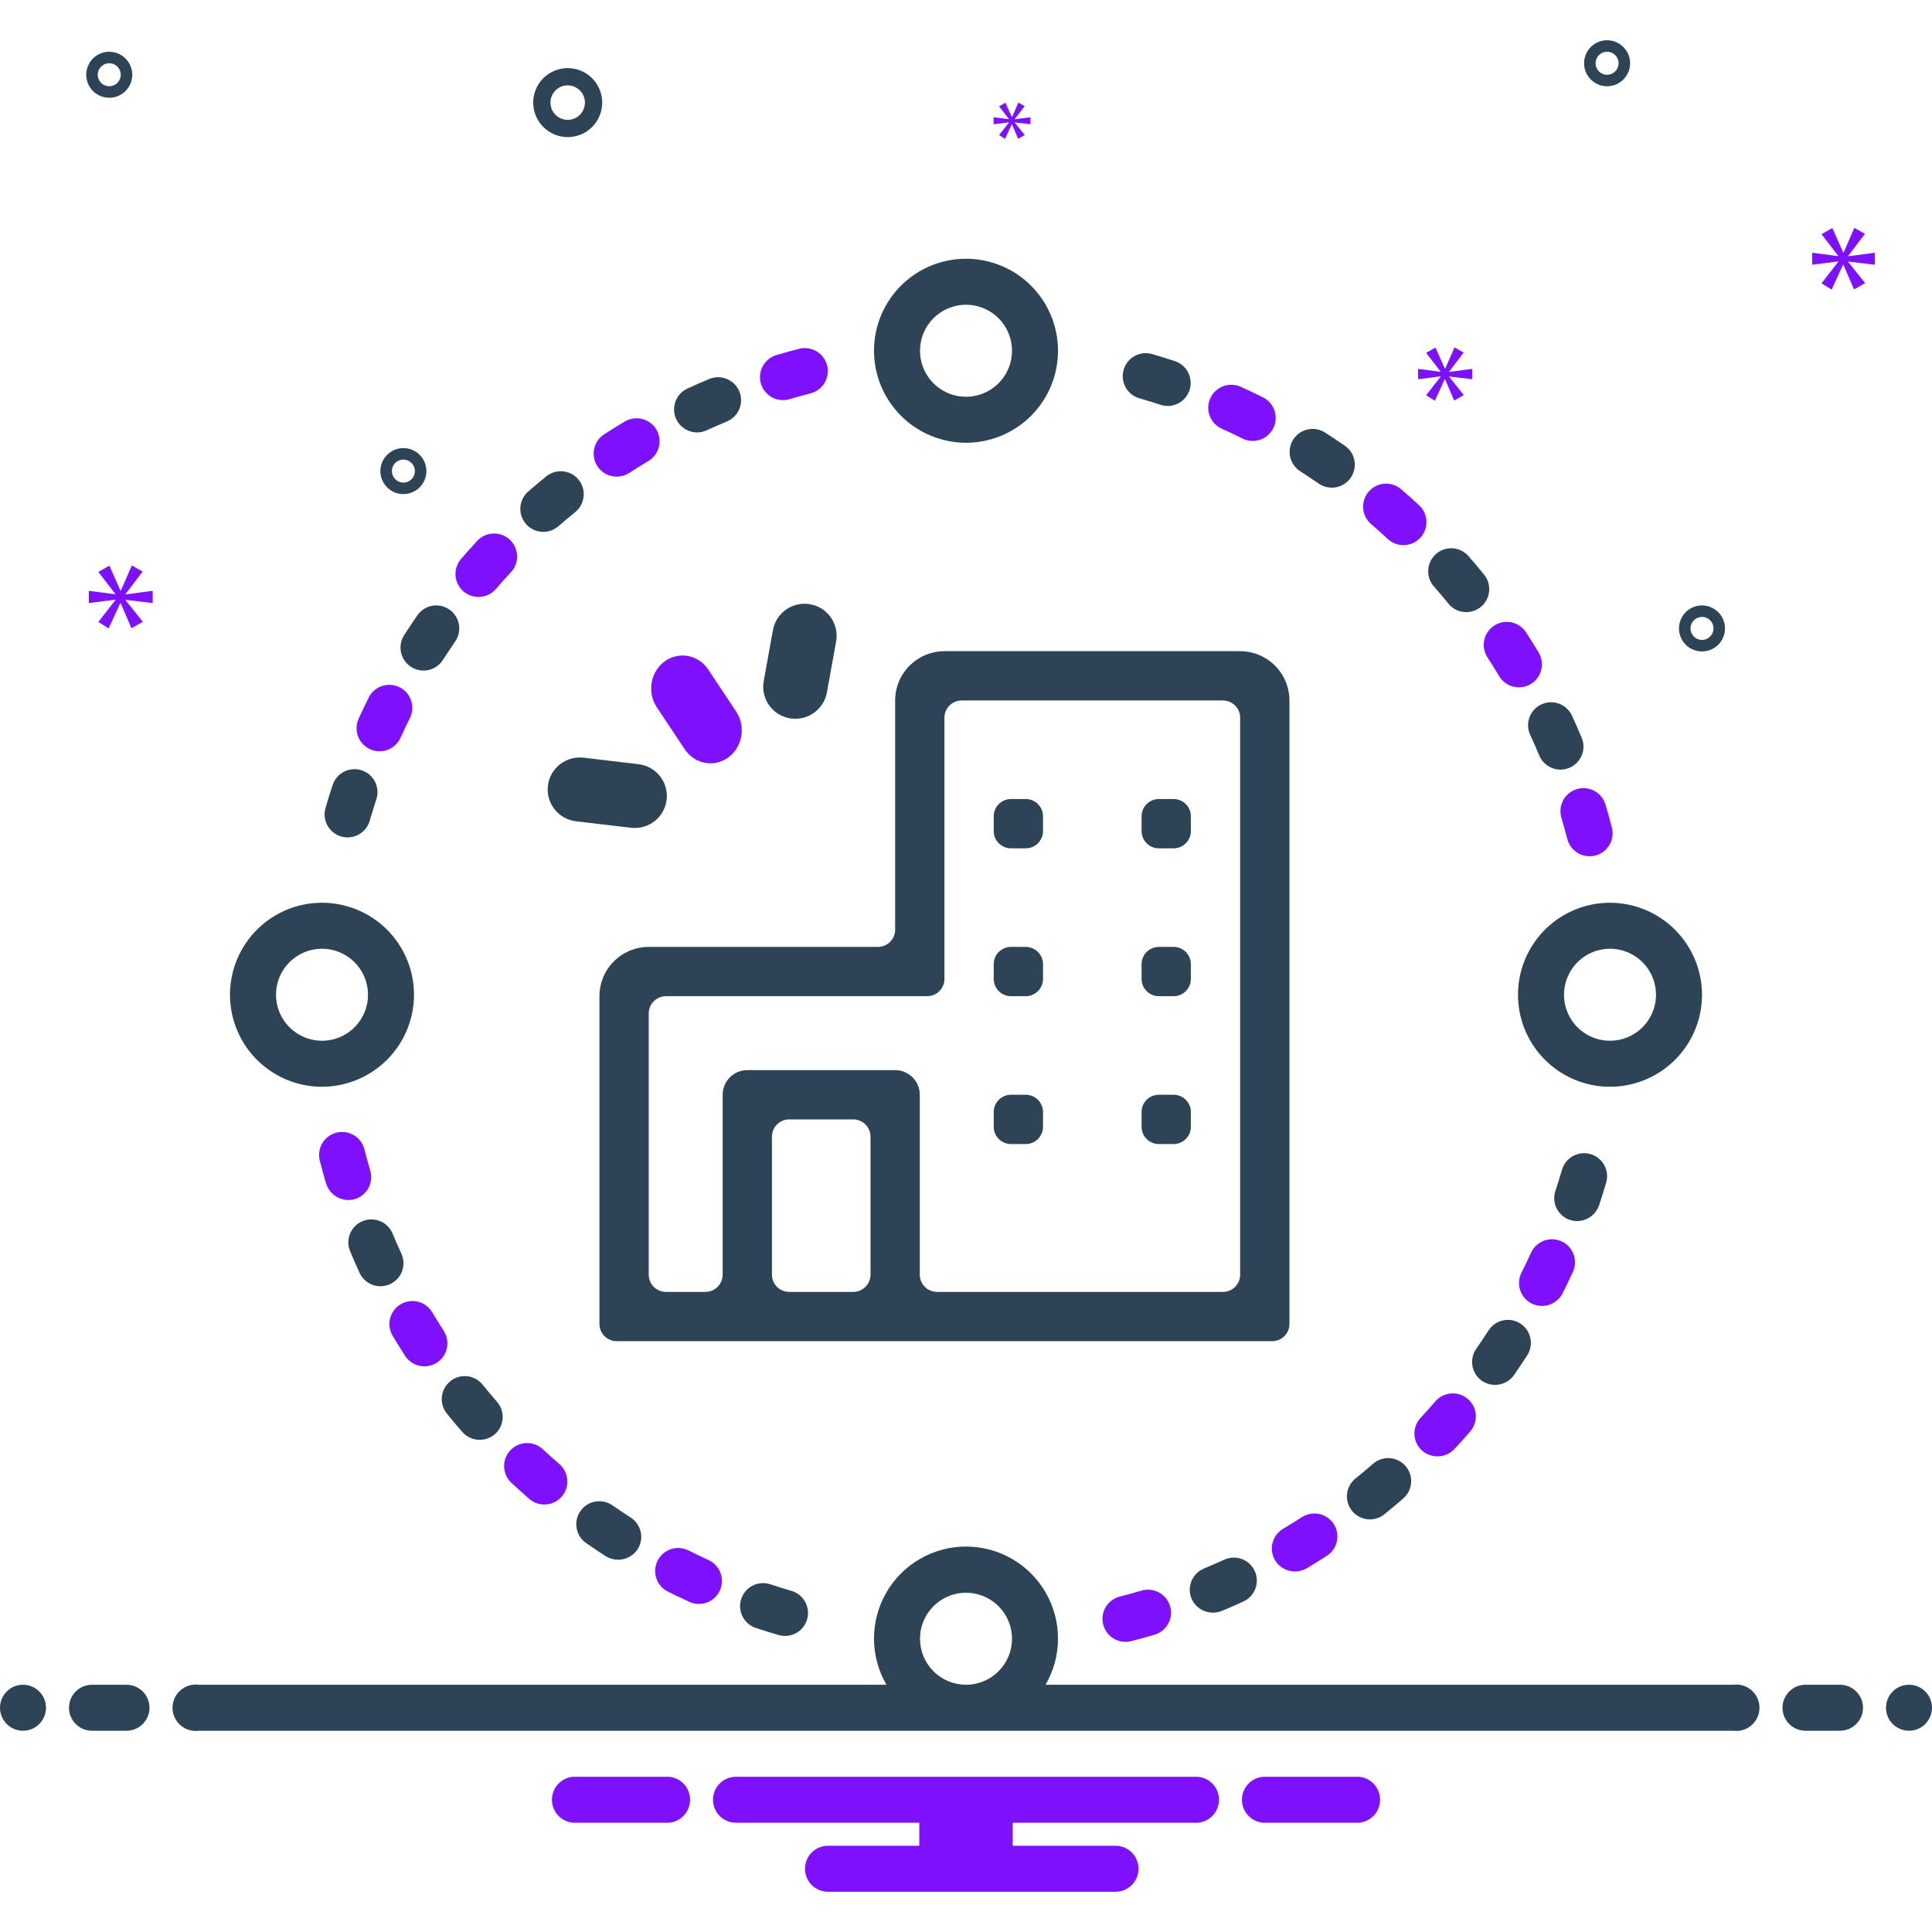 <svg width="448" height="448" viewBox="0 0 448 448" fill="none" xmlns="http://www.w3.org/2000/svg">
<path d="M85.853 271.445C85.372 269.806 84.918 268.157 84.493 266.496C84.143 265.125 83.263 263.95 82.046 263.228C80.829 262.507 79.376 262.298 78.005 262.648C76.635 262.998 75.459 263.878 74.738 265.095C74.016 266.312 73.807 267.765 74.157 269.136C74.614 270.925 75.103 272.7 75.624 274.461C76.048 275.802 76.974 276.926 78.208 277.599C79.442 278.271 80.889 278.44 82.245 278.069C82.917 277.871 83.543 277.543 84.088 277.103C84.633 276.663 85.086 276.12 85.421 275.505C85.756 274.89 85.967 274.215 86.041 273.518C86.115 272.822 86.051 272.117 85.853 271.445Z" fill="#7E10FD"/>
<path d="M79.112 193.965C79.784 194.162 80.489 194.223 81.186 194.147C81.882 194.071 82.557 193.858 83.171 193.52C83.785 193.183 84.326 192.728 84.764 192.181C85.202 191.634 85.528 191.006 85.723 190.333C86.203 188.685 86.71 187.05 87.245 185.427C87.475 184.759 87.571 184.052 87.525 183.347C87.48 182.643 87.295 181.954 86.982 181.321C86.668 180.688 86.232 180.124 85.699 179.661C85.166 179.198 84.546 178.846 83.875 178.625C83.204 178.403 82.497 178.317 81.793 178.372C81.088 178.426 80.402 178.62 79.773 178.941C79.145 179.263 78.586 179.706 78.13 180.245C77.674 180.785 77.33 181.409 77.117 182.083C76.541 183.827 75.996 185.584 75.48 187.355C75.284 188.027 75.222 188.732 75.299 189.429C75.375 190.125 75.588 190.8 75.926 191.414C76.263 192.028 76.718 192.57 77.265 193.008C77.811 193.446 78.439 193.772 79.112 193.968V193.965ZM93.051 290.659C92.34 289.108 91.655 287.544 90.997 285.965C90.439 284.681 89.398 283.667 88.099 283.144C86.8 282.62 85.348 282.629 84.055 283.167C82.762 283.706 81.733 284.731 81.19 286.022C80.647 287.313 80.633 288.766 81.152 290.067C81.858 291.763 82.593 293.443 83.357 295.109C83.646 295.752 84.058 296.331 84.572 296.813C85.085 297.295 85.689 297.671 86.348 297.919C87.007 298.167 87.709 298.281 88.413 298.256C89.117 298.231 89.809 298.067 90.449 297.773C91.089 297.479 91.664 297.061 92.142 296.544C92.62 296.026 92.99 295.419 93.232 294.758C93.474 294.097 93.583 293.394 93.552 292.69C93.52 291.987 93.35 291.296 93.051 290.659V290.659Z" fill="#2D4356"/>
<path d="M85.803 173.728C86.44 174.019 87.129 174.181 87.829 174.205C88.529 174.229 89.227 174.115 89.883 173.87C90.539 173.624 91.14 173.251 91.652 172.773C92.164 172.295 92.577 171.72 92.867 171.083C93.578 169.518 94.316 167.971 95.08 166.44C95.684 165.178 95.769 163.73 95.316 162.407C94.862 161.083 93.907 159.991 92.656 159.365C91.405 158.739 89.958 158.63 88.627 159.061C87.296 159.492 86.188 160.429 85.541 161.669C84.718 163.319 83.924 164.984 83.157 166.664C82.867 167.302 82.705 167.99 82.681 168.69C82.657 169.39 82.771 170.088 83.017 170.744C83.263 171.4 83.635 172.001 84.113 172.513C84.591 173.025 85.165 173.438 85.803 173.728V173.728ZM125.968 336.149C125.46 335.65 124.856 335.257 124.194 334.995C123.531 334.732 122.822 334.605 122.11 334.622C121.397 334.638 120.695 334.796 120.045 335.088C119.395 335.38 118.81 335.8 118.324 336.321C117.839 336.843 117.463 337.457 117.219 338.127C116.975 338.797 116.868 339.508 116.903 340.22C116.939 340.932 117.117 341.629 117.427 342.271C117.736 342.913 118.172 343.486 118.707 343.957C120.054 345.212 121.424 346.442 122.816 347.645C123.89 348.537 125.27 348.972 126.661 348.857C128.052 348.742 129.342 348.087 130.255 347.032C131.169 345.977 131.632 344.605 131.546 343.213C131.46 341.82 130.831 340.516 129.795 339.581C128.5 338.461 127.225 337.317 125.968 336.149V336.149Z" fill="#7E10FD"/>
<path d="M111.957 321.131C111.52 320.576 110.978 320.113 110.361 319.77C109.743 319.427 109.064 319.209 108.363 319.13C107.661 319.052 106.95 319.113 106.272 319.311C105.595 319.509 104.963 319.839 104.414 320.283C103.865 320.727 103.409 321.276 103.074 321.898C102.738 322.519 102.53 323.201 102.46 323.904C102.39 324.606 102.461 325.316 102.667 325.991C102.874 326.666 103.213 327.294 103.664 327.837C104.82 329.268 106 330.677 107.205 332.064C108.143 333.116 109.454 333.76 110.859 333.859C112.265 333.957 113.653 333.503 114.728 332.592C115.796 331.665 116.451 330.351 116.551 328.941C116.651 327.53 116.186 326.137 115.259 325.069C114.135 323.777 113.035 322.464 111.957 321.131V321.131ZM125.987 123.333C127.274 123.335 128.518 122.869 129.488 122.021C130.777 120.898 132.088 119.796 133.421 118.717C134.506 117.822 135.194 116.535 135.334 115.135C135.474 113.736 135.056 112.337 134.17 111.245C133.284 110.152 132.002 109.454 130.604 109.302C129.206 109.149 127.804 109.556 126.704 110.432C125.276 111.588 123.869 112.77 122.483 113.979C121.664 114.692 121.082 115.639 120.816 116.692C120.549 117.744 120.611 118.854 120.992 119.871C121.373 120.888 122.055 121.764 122.948 122.383C123.84 123.002 124.901 123.333 125.987 123.333V123.333Z" fill="#2D4356"/>
<path d="M102.923 308.651C101.995 307.216 101.092 305.763 100.216 304.291C99.857 303.689 99.383 303.164 98.821 302.745C98.26 302.327 97.621 302.023 96.941 301.852C96.262 301.68 95.556 301.644 94.863 301.745C94.169 301.847 93.503 302.084 92.901 302.443C92.3 302.802 91.775 303.276 91.356 303.837C90.938 304.399 90.634 305.038 90.463 305.717C90.291 306.396 90.255 307.103 90.356 307.796C90.457 308.489 90.694 309.156 91.053 309.757C91.996 311.336 92.965 312.896 93.96 314.437C94.734 315.611 95.94 316.431 97.315 316.72C98.691 317.009 100.125 316.743 101.306 315.981C102.486 315.218 103.318 314.02 103.621 312.648C103.923 311.275 103.671 309.839 102.92 308.651H102.923Z" fill="#7E10FD"/>
<path d="M354.827 170.405C355.54 171.956 356.228 173.52 356.891 175.099C357.153 175.757 357.543 176.357 358.04 176.862C358.536 177.368 359.128 177.77 359.782 178.044C360.435 178.319 361.137 178.46 361.845 178.46C362.554 178.46 363.256 178.319 363.909 178.045C364.563 177.771 365.155 177.369 365.651 176.864C366.148 176.358 366.539 175.758 366.801 175.1C367.063 174.442 367.192 173.738 367.179 173.029C367.166 172.32 367.012 171.622 366.725 170.973C366.016 169.279 365.278 167.601 364.512 165.939C363.92 164.654 362.841 163.657 361.514 163.168C360.187 162.678 358.719 162.736 357.435 163.328C356.15 163.92 355.153 164.999 354.664 166.326C354.174 167.653 354.232 169.121 354.824 170.405H354.827ZM95.325 154.648C96.516 155.412 97.961 155.671 99.342 155.37C100.724 155.068 101.929 154.23 102.693 153.04C103.621 151.595 104.574 150.167 105.552 148.757C105.951 148.181 106.232 147.532 106.38 146.847C106.528 146.163 106.539 145.455 106.414 144.766C106.289 144.077 106.029 143.419 105.649 142.83C105.269 142.242 104.777 141.733 104.201 141.335C103.625 140.936 102.976 140.655 102.292 140.507C101.607 140.359 100.9 140.347 100.21 140.473C99.521 140.598 98.863 140.858 98.274 141.238C97.686 141.617 97.177 142.109 96.779 142.685C95.733 144.198 94.713 145.73 93.717 147.28C92.954 148.47 92.694 149.915 92.996 151.297C93.297 152.679 94.135 153.884 95.325 154.648V154.648Z" fill="#2D4356"/>
<path d="M344.915 152.432C345.843 153.867 346.748 155.319 347.629 156.789C348.356 158.003 349.536 158.878 350.908 159.222C352.28 159.566 353.733 159.351 354.947 158.624C356.16 157.897 357.035 156.718 357.38 155.345C357.724 153.973 357.508 152.52 356.781 151.307C355.836 149.73 354.864 148.172 353.867 146.632C353.486 146.044 352.993 145.537 352.416 145.14C351.839 144.743 351.19 144.463 350.505 144.316C349.82 144.17 349.113 144.16 348.424 144.287C347.736 144.414 347.079 144.675 346.491 145.056C345.903 145.437 345.396 145.93 344.999 146.506C344.601 147.083 344.321 147.733 344.175 148.418C344.029 149.102 344.019 149.81 344.146 150.498C344.273 151.187 344.534 151.844 344.915 152.432V152.432ZM365.661 182.973C364.99 183.172 364.364 183.501 363.819 183.942C363.275 184.383 362.822 184.927 362.488 185.542C362.154 186.158 361.944 186.833 361.871 187.53C361.798 188.227 361.862 188.931 362.061 189.603C362.548 191.24 363.007 192.891 363.437 194.555C363.733 195.699 364.4 196.712 365.334 197.436C366.268 198.16 367.416 198.553 368.597 198.555C369.049 198.554 369.499 198.497 369.936 198.384C370.614 198.209 371.251 197.902 371.811 197.48C372.37 197.059 372.841 196.531 373.197 195.928C373.552 195.324 373.786 194.657 373.883 193.963C373.981 193.269 373.941 192.563 373.765 191.885C373.303 190.102 372.811 188.33 372.288 186.568C371.885 185.213 370.96 184.073 369.717 183.399C368.474 182.725 367.014 182.572 365.659 182.973H365.661ZM110.947 138.421C111.713 138.422 112.471 138.258 113.169 137.939C113.866 137.62 114.486 137.154 114.987 136.573C116.107 135.279 117.249 134.004 118.413 132.747C118.906 132.237 119.291 131.633 119.548 130.972C119.804 130.312 119.927 129.606 119.907 128.897C119.888 128.189 119.728 127.491 119.435 126.845C119.143 126.199 118.725 125.618 118.206 125.135C117.686 124.653 117.076 124.279 116.41 124.035C115.745 123.791 115.037 123.682 114.329 123.715C113.621 123.748 112.926 123.922 112.286 124.226C111.646 124.53 111.073 124.959 110.6 125.488C109.345 126.839 108.116 128.211 106.915 129.603C106.247 130.376 105.816 131.324 105.672 132.335C105.528 133.346 105.677 134.377 106.101 135.306C106.526 136.234 107.208 137.022 108.067 137.574C108.926 138.126 109.925 138.42 110.947 138.421ZM321.808 124.984C322.322 125.46 322.924 125.831 323.581 126.074C324.237 126.318 324.936 126.429 325.636 126.403C326.335 126.377 327.023 126.213 327.66 125.92C328.296 125.628 328.869 125.214 329.345 124.7C329.822 124.186 330.192 123.584 330.436 122.927C330.679 122.271 330.791 121.572 330.764 120.872C330.738 120.173 330.574 119.485 330.282 118.848C329.99 118.212 329.575 117.639 329.061 117.163C327.71 115.911 326.337 114.684 324.941 113.483C324.412 113.017 323.796 112.66 323.128 112.434C322.46 112.208 321.754 112.117 321.05 112.165C320.347 112.214 319.66 112.401 319.03 112.717C318.399 113.033 317.837 113.47 317.377 114.004C316.917 114.539 316.567 115.159 316.348 115.829C316.129 116.499 316.045 117.206 316.101 117.909C316.157 118.612 316.352 119.297 316.674 119.924C316.996 120.551 317.44 121.108 317.979 121.563C319.276 122.681 320.553 123.821 321.808 124.984Z" fill="#7E10FD"/>
<path d="M335.856 139.973C336.748 141.071 338.039 141.77 339.446 141.916C340.853 142.062 342.261 141.643 343.359 140.751C344.457 139.859 345.155 138.567 345.301 137.16C345.447 135.753 345.028 134.346 344.136 133.248C342.977 131.819 341.793 130.413 340.584 129.029C340.128 128.488 339.568 128.042 338.938 127.719C338.307 127.396 337.619 127.202 336.913 127.148C336.207 127.094 335.497 127.181 334.825 127.404C334.152 127.627 333.531 127.982 332.998 128.448C332.464 128.913 332.029 129.481 331.717 130.117C331.405 130.752 331.223 131.444 331.181 132.151C331.139 132.858 331.239 133.566 331.474 134.235C331.709 134.903 332.074 135.517 332.549 136.043C333.673 137.332 334.775 138.641 335.856 139.971V139.973ZM146.245 351.893C144.802 350.965 143.376 350.013 141.968 349.035C140.806 348.243 139.378 347.942 137.995 348.197C136.612 348.453 135.386 349.244 134.584 350.399C133.782 351.554 133.468 352.979 133.711 354.364C133.954 355.749 134.735 356.982 135.883 357.795C137.394 358.844 138.926 359.868 140.48 360.867C141.678 361.603 143.114 361.847 144.487 361.548C145.861 361.249 147.065 360.429 147.848 359.261C148.227 358.672 148.486 358.014 148.61 357.325C148.735 356.636 148.722 355.929 148.573 355.244C148.424 354.56 148.142 353.911 147.743 353.336C147.343 352.761 146.835 352.27 146.245 351.891V351.893ZM301.501 109.28C302.948 110.206 304.377 111.157 305.787 112.133C306.95 112.938 308.386 113.247 309.778 112.993C311.17 112.739 312.403 111.943 313.208 110.779C314.012 109.615 314.322 108.179 314.068 106.788C313.814 105.396 313.017 104.162 311.853 103.357C310.339 102.312 308.806 101.293 307.256 100.299C306.666 99.921 306.008 99.663 305.318 99.54C304.629 99.416 303.922 99.43 303.238 99.579C301.856 99.882 300.651 100.721 299.888 101.912C299.125 103.103 298.866 104.548 299.169 105.93C299.471 107.312 300.31 108.517 301.501 109.28V109.28Z" fill="#2D4356"/>
<path d="M143 110.525C144.026 110.526 145.03 110.23 145.891 109.672C147.327 108.742 148.78 107.837 150.251 106.957C150.867 106.606 151.407 106.134 151.838 105.571C152.27 105.008 152.585 104.365 152.765 103.679C152.945 102.992 152.986 102.277 152.886 101.575C152.786 100.872 152.547 100.197 152.183 99.588C151.819 98.979 151.337 98.449 150.765 98.029C150.194 97.609 149.544 97.307 148.854 97.141C148.164 96.975 147.448 96.948 146.748 97.062C146.048 97.176 145.377 97.429 144.776 97.805C143.199 98.748 141.64 99.716 140.099 100.712C139.131 101.337 138.392 102.259 137.992 103.339C137.591 104.419 137.551 105.599 137.878 106.704C138.205 107.809 138.88 108.778 139.803 109.467C140.727 110.156 141.848 110.527 143 110.525V110.525ZM301.896 351.8C300.456 352.726 298.999 353.628 297.525 354.507C296.923 354.865 296.398 355.338 295.979 355.899C295.559 356.461 295.255 357.099 295.083 357.778C294.91 358.457 294.873 359.164 294.974 359.857C295.075 360.55 295.311 361.217 295.669 361.819C296.404 363.022 297.581 363.89 298.947 364.237C300.314 364.583 301.762 364.38 302.981 363.672C304.564 362.73 306.127 361.762 307.672 360.768C308.861 360.002 309.698 358.795 309.997 357.413C310.296 356.03 310.034 354.585 309.268 353.396C308.502 352.207 307.295 351.371 305.913 351.071C304.53 350.772 303.085 351.034 301.896 351.8V351.8ZM332.851 324.944C331.729 326.24 330.583 327.516 329.413 328.773C328.451 329.809 327.939 331.185 327.99 332.598C328.042 334.011 328.653 335.346 329.688 336.309C330.731 337.258 332.103 337.76 333.512 337.709C334.921 337.657 336.253 337.056 337.224 336.035C338.477 334.689 339.707 333.321 340.912 331.931C341.371 331.401 341.721 330.787 341.942 330.122C342.163 329.458 342.252 328.756 342.202 328.057C342.152 327.359 341.965 326.677 341.651 326.05C341.338 325.424 340.904 324.865 340.375 324.407C339.845 323.948 339.231 323.598 338.566 323.377C337.902 323.155 337.2 323.067 336.501 323.117C335.803 323.167 335.121 323.354 334.494 323.667C333.868 323.981 333.309 324.415 332.851 324.944V324.944Z" fill="#7E10FD"/>
<path d="M352.544 306.907C351.955 306.527 351.297 306.267 350.608 306.142C349.918 306.016 349.211 306.028 348.526 306.177C347.841 306.325 347.193 306.607 346.617 307.006C346.041 307.405 345.55 307.914 345.171 308.504C344.243 309.944 343.29 311.368 342.312 312.776C341.912 313.351 341.629 313.999 341.48 314.683C341.33 315.368 341.317 316.075 341.441 316.764C341.565 317.453 341.823 318.112 342.202 318.701C342.58 319.291 343.07 319.8 343.645 320.2C344.812 320.991 346.241 321.294 347.628 321.045C349.015 320.796 350.249 320.014 351.067 318.867C352.119 317.355 353.144 315.826 354.141 314.277C354.907 313.088 355.168 311.643 354.868 310.261C354.568 308.878 353.731 307.672 352.541 306.907H352.544Z" fill="#2D4356"/>
<path d="M283.448 99.472C285.012 100.183 286.563 100.921 288.099 101.685C288.726 101.998 289.408 102.183 290.107 102.232C290.806 102.28 291.507 102.191 292.171 101.968C292.835 101.745 293.449 101.394 293.977 100.934C294.506 100.474 294.938 99.915 295.251 99.288C295.563 98.661 295.748 97.979 295.797 97.28C295.845 96.581 295.756 95.88 295.533 95.216C295.311 94.551 294.959 93.938 294.5 93.409C294.04 92.881 293.48 92.448 292.853 92.136C291.204 91.315 289.539 90.523 287.859 89.763C287.218 89.448 286.52 89.265 285.808 89.224C285.095 89.184 284.381 89.287 283.709 89.528C283.037 89.769 282.42 90.142 281.894 90.625C281.369 91.109 280.946 91.693 280.651 92.343C280.355 92.993 280.193 93.695 280.175 94.409C280.156 95.123 280.281 95.833 280.542 96.498C280.803 97.162 281.194 97.768 281.693 98.278C282.193 98.789 282.789 99.194 283.448 99.469V99.472Z" fill="#7E10FD"/>
<path d="M368.827 267.621C367.469 267.223 366.01 267.381 364.769 268.059C363.527 268.737 362.606 269.88 362.208 271.237C361.724 272.884 361.212 274.519 360.672 276.144C360.226 277.486 360.33 278.95 360.963 280.215C361.597 281.48 362.706 282.441 364.048 282.888C365.39 283.317 366.847 283.204 368.107 282.574C369.368 281.943 370.332 280.846 370.795 279.515C371.374 277.769 371.924 276.011 372.443 274.24C372.841 272.883 372.683 271.423 372.005 270.182C371.327 268.941 370.184 268.02 368.827 267.621Z" fill="#2D4356"/>
<path d="M362.096 287.848C361.459 287.557 360.771 287.394 360.071 287.369C359.371 287.343 358.673 287.456 358.017 287.701C357.36 287.946 356.759 288.317 356.246 288.795C355.734 289.272 355.32 289.846 355.029 290.483C354.316 292.042 353.576 293.586 352.808 295.115C352.494 295.741 352.306 296.423 352.255 297.121C352.204 297.82 352.291 298.522 352.512 299.186C352.732 299.851 353.081 300.466 353.539 300.996C353.997 301.526 354.555 301.961 355.181 302.275C356.448 302.894 357.907 302.992 359.245 302.549C360.584 302.105 361.695 301.155 362.341 299.901C363.168 298.255 363.964 296.593 364.731 294.915C365.022 294.278 365.185 293.59 365.21 292.89C365.235 292.19 365.122 291.492 364.878 290.836C364.633 290.179 364.261 289.578 363.784 289.065C363.307 288.552 362.733 288.139 362.096 287.848V287.848Z" fill="#7E10FD"/>
<path d="M318.328 339.475C317.034 340.598 315.72 341.699 314.387 342.776C313.827 343.211 313.36 343.753 313.013 344.37C312.665 344.988 312.444 345.668 312.362 346.372C312.281 347.076 312.34 347.789 312.537 348.47C312.735 349.15 313.065 349.785 313.51 350.336C313.955 350.888 314.506 351.345 315.13 351.681C315.753 352.017 316.438 352.226 317.143 352.295C317.848 352.363 318.56 352.291 319.237 352.081C319.914 351.872 320.542 351.53 321.085 351.075C322.52 349.919 323.932 348.737 325.32 347.528C325.863 347.073 326.309 346.514 326.634 345.885C326.958 345.256 327.154 344.568 327.21 343.862C327.266 343.156 327.18 342.446 326.959 341.774C326.738 341.101 326.385 340.479 325.92 339.945C325.456 339.41 324.89 338.973 324.255 338.66C323.62 338.346 322.929 338.162 322.223 338.118C321.516 338.074 320.808 338.172 320.139 338.405C319.47 338.638 318.855 339.001 318.328 339.475V339.475ZM283.885 361.664C282.328 362.375 280.757 363.06 279.173 363.72C277.867 364.262 276.83 365.302 276.29 366.609C275.75 367.916 275.751 369.384 276.293 370.691C276.855 371.98 277.896 373.001 279.195 373.538C280.495 374.076 281.953 374.087 283.261 373.571C284.964 372.865 286.652 372.13 288.323 371.365C289.609 370.777 290.609 369.701 291.103 368.376C291.596 367.05 291.543 365.582 290.955 364.296C290.366 363.009 289.291 362.009 287.965 361.516C286.639 361.022 285.172 361.076 283.885 361.664V361.664Z" fill="#2D4356"/>
<path d="M164.28 361.739C162.719 361.026 161.172 360.285 159.64 359.517C158.375 358.884 156.91 358.778 155.568 359.225C154.225 359.671 153.115 360.633 152.481 361.897C151.848 363.162 151.742 364.627 152.189 365.97C152.635 367.312 153.596 368.422 154.861 369.056C156.511 369.883 158.175 370.679 159.853 371.445C161.141 372.032 162.608 372.084 163.933 371.589C165.259 371.094 166.333 370.093 166.92 368.805C167.507 367.518 167.559 366.051 167.064 364.725C166.568 363.4 165.567 362.326 164.28 361.739Z" fill="#7E10FD"/>
<path d="M183.531 368.901C181.881 368.421 180.245 367.911 178.624 367.371C177.959 367.15 177.257 367.062 176.559 367.113C175.86 367.164 175.178 367.351 174.552 367.666C173.926 367.98 173.368 368.414 172.91 368.944C172.451 369.474 172.102 370.088 171.881 370.753C171.661 371.418 171.573 372.12 171.624 372.819C171.674 373.517 171.862 374.199 172.176 374.825C172.49 375.451 172.925 376.009 173.455 376.468C173.984 376.926 174.599 377.275 175.264 377.496C177.006 378.074 178.763 378.621 180.533 379.139C181.891 379.536 183.351 379.378 184.592 378.699C185.833 378.02 186.753 376.876 187.151 375.519C187.548 374.161 187.39 372.701 186.711 371.46C186.032 370.219 184.888 369.299 183.531 368.901V368.901ZM161.648 100.272C162.417 100.271 163.177 100.104 163.875 99.781C165.423 99.068 166.988 98.382 168.568 97.723C169.214 97.452 169.801 97.058 170.295 96.561C170.788 96.064 171.179 95.475 171.445 94.826C171.711 94.178 171.847 93.484 171.845 92.784C171.842 92.083 171.702 91.39 171.432 90.744C171.162 90.098 170.767 89.511 170.27 89.017C169.773 88.523 169.184 88.133 168.536 87.867C167.888 87.601 167.194 87.465 166.493 87.467C165.793 87.469 165.1 87.61 164.453 87.88C162.759 88.588 161.079 89.325 159.413 90.093C158.308 90.602 157.41 91.473 156.867 92.562C156.325 93.652 156.172 94.894 156.433 96.082C156.694 97.271 157.353 98.334 158.302 99.096C159.251 99.859 160.431 100.273 161.648 100.272V100.272ZM264.189 92.349C265.839 92.828 267.476 93.334 269.099 93.869C270.442 94.312 271.907 94.202 273.17 93.565C274.433 92.927 275.391 91.814 275.833 90.471C276.276 89.127 276.166 87.662 275.529 86.399C274.891 85.136 273.778 84.178 272.435 83.736C270.691 83.162 268.933 82.618 267.163 82.104C266.49 81.909 265.785 81.848 265.089 81.925C264.393 82.002 263.719 82.216 263.105 82.553C262.491 82.891 261.95 83.346 261.512 83.893C261.074 84.439 260.749 85.067 260.553 85.74C260.358 86.413 260.297 87.117 260.374 87.814C260.451 88.51 260.665 89.184 261.003 89.798C261.34 90.411 261.795 90.953 262.342 91.39C262.889 91.828 263.517 92.154 264.189 92.349Z" fill="#2D4356"/>
<path d="M264.648 368.853C263.009 369.333 261.357 369.786 259.693 370.211C259.011 370.381 258.37 370.684 257.805 371.102C257.241 371.521 256.764 372.047 256.404 372.65C256.043 373.254 255.806 373.922 255.705 374.618C255.603 375.314 255.641 376.022 255.814 376.703C255.988 377.384 256.294 378.024 256.716 378.587C257.138 379.149 257.667 379.622 258.272 379.979C258.877 380.336 259.547 380.57 260.243 380.668C260.939 380.765 261.648 380.724 262.328 380.547C264.116 380.09 265.891 379.603 267.651 379.085C268.329 378.894 268.964 378.57 269.516 378.132C270.069 377.694 270.53 377.151 270.871 376.534C271.213 375.917 271.428 375.238 271.506 374.537C271.583 373.836 271.521 373.127 271.322 372.45C271.124 371.774 270.793 371.143 270.349 370.595C269.905 370.047 269.357 369.592 268.736 369.258C268.116 368.923 267.435 368.714 266.733 368.645C266.031 368.575 265.322 368.645 264.648 368.851V368.853ZM181.563 92.781C182.075 92.78 182.586 92.706 183.077 92.56C184.713 92.076 186.363 91.62 188.027 91.192C189.377 90.823 190.527 89.937 191.23 88.727C191.934 87.516 192.133 86.078 191.785 84.722C191.437 83.367 190.57 82.202 189.371 81.48C188.172 80.757 186.737 80.535 185.376 80.861C183.589 81.32 181.815 81.811 180.053 82.333C178.824 82.697 177.766 83.491 177.075 84.57C176.383 85.649 176.103 86.942 176.286 88.21C176.47 89.479 177.104 90.64 178.073 91.479C179.042 92.319 180.281 92.781 181.563 92.781Z" fill="#7E10FD"/>
<path d="M224 102.667C228.219 102.667 232.344 101.416 235.852 99.071C239.36 96.727 242.095 93.395 243.709 89.497C245.324 85.599 245.747 81.31 244.923 77.171C244.1 73.033 242.068 69.232 239.085 66.248C236.101 63.265 232.3 61.233 228.162 60.41C224.024 59.587 219.734 60.009 215.836 61.624C211.938 63.239 208.606 65.973 206.262 69.481C203.918 72.989 202.667 77.114 202.667 81.333C202.673 86.989 204.923 92.412 208.922 96.411C212.921 100.411 218.344 102.66 224 102.667ZM224 70.667C226.11 70.667 228.172 71.292 229.926 72.464C231.68 73.636 233.047 75.302 233.855 77.251C234.662 79.201 234.873 81.345 234.462 83.414C234.05 85.483 233.034 87.384 231.542 88.876C230.051 90.368 228.15 91.383 226.081 91.795C224.012 92.207 221.867 91.995 219.918 91.188C217.969 90.381 216.303 89.014 215.131 87.259C213.959 85.505 213.333 83.443 213.333 81.333C213.333 78.504 214.457 75.791 216.457 73.791C218.458 71.79 221.171 70.667 224 70.667V70.667ZM96 230.667C96 226.447 94.749 222.323 92.405 218.815C90.061 215.306 86.729 212.572 82.831 210.957C78.932 209.343 74.643 208.92 70.505 209.743C66.367 210.566 62.565 212.598 59.582 215.582C56.598 218.565 54.566 222.366 53.743 226.505C52.92 230.643 53.343 234.932 54.957 238.831C56.572 242.729 59.306 246.061 62.815 248.405C66.323 250.749 70.447 252 74.667 252C80.323 251.994 85.745 249.744 89.745 245.745C93.744 241.745 95.994 236.323 96 230.667V230.667ZM64 230.667C64 228.557 64.626 226.495 65.798 224.741C66.97 222.986 68.636 221.619 70.585 220.812C72.534 220.005 74.678 219.793 76.748 220.205C78.817 220.617 80.717 221.632 82.209 223.124C83.701 224.616 84.717 226.517 85.128 228.586C85.54 230.655 85.329 232.8 84.521 234.749C83.714 236.698 82.347 238.364 80.593 239.536C78.839 240.708 76.776 241.333 74.667 241.333C71.838 241.333 69.125 240.21 67.124 238.209C65.124 236.209 64 233.496 64 230.667ZM373.333 209.333C369.114 209.333 364.989 210.585 361.481 212.929C357.973 215.273 355.239 218.605 353.624 222.503C352.009 226.401 351.587 230.69 352.41 234.829C353.233 238.967 355.265 242.768 358.248 245.752C361.232 248.735 365.033 250.767 369.171 251.59C373.31 252.413 377.599 251.991 381.497 250.376C385.395 248.761 388.727 246.027 391.071 242.519C393.415 239.011 394.667 234.886 394.667 230.667C394.66 225.011 392.41 219.589 388.41 215.59C384.411 211.59 378.989 209.34 373.333 209.333ZM373.333 241.333C371.224 241.333 369.161 240.708 367.407 239.536C365.653 238.364 364.286 236.698 363.479 234.749C362.671 232.8 362.46 230.655 362.872 228.586C363.283 226.517 364.299 224.616 365.791 223.124C367.283 221.632 369.183 220.617 371.252 220.205C373.321 219.793 375.466 220.005 377.415 220.812C379.364 221.619 381.03 222.986 382.202 224.741C383.374 226.495 384 228.557 384 230.667C384 233.496 382.876 236.209 380.876 238.209C378.875 240.21 376.162 241.333 373.333 241.333Z" fill="#2D4356"/>
<path d="M172 169.357C172.002 167.794 171.545 166.268 170.692 164.988L164.227 155.266C163.124 153.605 161.438 152.473 159.54 152.118C157.642 151.763 155.688 152.216 154.107 153.376C152.527 154.536 151.45 156.308 151.112 158.303C150.775 160.298 151.205 162.352 152.309 164.014L158.777 173.739C159.663 175.071 160.93 176.071 162.394 176.594C163.858 177.117 165.443 177.135 166.917 176.647C168.392 176.158 169.68 175.188 170.594 173.877C171.508 172.566 172.001 170.983 172 169.357Z" fill="#7E10FD"/>
<path d="M127.052 182.197C126.819 184.152 127.374 186.119 128.596 187.666C129.818 189.213 131.605 190.212 133.566 190.445L146.313 191.948C148.274 192.18 150.247 191.627 151.798 190.408C153.349 189.19 154.351 187.407 154.584 185.452C154.617 185.159 154.633 184.864 154.632 184.569C154.63 182.753 153.961 181.001 152.751 179.644C151.541 178.286 149.875 177.419 148.067 177.204L135.319 175.697C133.359 175.466 131.387 176.02 129.837 177.239C128.287 178.457 127.285 180.239 127.052 182.193L127.052 182.197ZM191.748 160.56L193.877 148.771C193.957 148.335 193.998 147.893 194 147.45C194.006 145.59 193.313 143.795 192.056 142.421C190.799 141.047 189.071 140.193 187.213 140.029C185.356 139.865 183.504 140.402 182.024 141.534C180.545 142.666 179.545 144.311 179.224 146.143L177.095 157.928C176.744 159.866 177.18 161.864 178.306 163.481C179.432 165.099 181.157 166.204 183.1 166.553C185.043 166.903 187.046 166.468 188.668 165.345C190.29 164.221 191.398 162.502 191.748 160.564L191.748 160.56Z" fill="#2D4356"/>
<path d="M287.571 151H219C215.97 151.003 213.065 152.208 210.922 154.351C208.78 156.493 207.574 159.398 207.571 162.429V215.571C207.571 217.781 205.781 219.571 203.571 219.571H150.429C147.398 219.574 144.493 220.78 142.351 222.922C140.208 225.065 139.003 227.97 139 231V307C139 309.209 140.791 311 143 311H295C297.209 311 299 309.209 299 307V162.429C298.997 159.398 297.792 156.493 295.649 154.351C293.507 152.208 290.602 151.003 287.571 151ZM183 299.571C180.791 299.571 179 297.781 179 295.571V263.571C179 261.362 180.791 259.571 183 259.571H197.857C200.066 259.571 201.857 261.362 201.857 263.571V295.571C201.857 297.781 200.066 299.571 197.857 299.571H183ZM287.571 295.571C287.571 297.781 285.781 299.571 283.571 299.571H217.286C215.077 299.571 213.286 297.781 213.286 295.571V253.857C213.286 252.342 212.684 250.888 211.612 249.817C210.54 248.745 209.087 248.143 207.571 248.143H173.286C171.77 248.143 170.317 248.745 169.245 249.817C168.173 250.888 167.571 252.342 167.571 253.857V295.571C167.571 297.781 165.781 299.571 163.571 299.571H154.429C152.219 299.571 150.429 297.781 150.429 295.571V235C150.429 232.791 152.219 231 154.429 231H215C217.209 231 219 229.209 219 227V166.429C219 164.219 220.791 162.429 223 162.429H283.571C285.781 162.429 287.571 164.219 287.571 166.429V295.571Z" fill="#2D4356"/>
<path d="M230.429 189.286C230.429 187.077 232.219 185.286 234.429 185.286H237.857C240.066 185.286 241.857 187.077 241.857 189.286V192.714C241.857 194.923 240.066 196.714 237.857 196.714H234.429C232.219 196.714 230.429 194.923 230.429 192.714V189.286Z" fill="#2D4356"/>
<path d="M264.714 189.286C264.714 187.077 266.505 185.286 268.714 185.286H272.143C274.352 185.286 276.143 187.077 276.143 189.286V192.714C276.143 194.923 274.352 196.714 272.143 196.714H268.714C266.505 196.714 264.714 194.923 264.714 192.714V189.286Z" fill="#2D4356"/>
<path d="M230.429 223.572C230.429 221.362 232.219 219.572 234.429 219.572H237.857C240.066 219.572 241.857 221.362 241.857 223.572V227C241.857 229.209 240.066 231 237.857 231H234.429C232.219 231 230.429 229.209 230.429 227V223.572Z" fill="#2D4356"/>
<path d="M264.714 223.572C264.714 221.362 266.505 219.572 268.714 219.572H272.143C274.352 219.572 276.143 221.362 276.143 223.572V227C276.143 229.209 274.352 231 272.143 231H268.714C266.505 231 264.714 229.209 264.714 227V223.572Z" fill="#2D4356"/>
<path d="M230.429 257.857C230.429 255.648 232.219 253.857 234.429 253.857H237.857C240.066 253.857 241.857 255.648 241.857 257.857V261.286C241.857 263.495 240.066 265.286 237.857 265.286H234.429C232.219 265.286 230.429 263.495 230.429 261.286V257.857Z" fill="#2D4356"/>
<path d="M264.714 257.857C264.714 255.648 266.505 253.857 268.714 253.857H272.143C274.352 253.857 276.143 255.648 276.143 257.857V261.286C276.143 263.495 274.352 265.286 272.143 265.286H268.714C266.505 265.286 264.714 263.495 264.714 261.286V257.857Z" fill="#2D4356"/>
<path d="M5.333 401.333C8.279 401.333 10.667 398.946 10.667 396C10.667 393.055 8.279 390.667 5.333 390.667C2.388 390.667 0 393.055 0 396C0 398.946 2.388 401.333 5.333 401.333Z" fill="#2D4356"/>
<path d="M29.333 390.667H21.333C19.919 390.667 18.562 391.229 17.562 392.229C16.562 393.229 16 394.586 16 396C16 397.415 16.562 398.771 17.562 399.771C18.562 400.771 19.919 401.333 21.333 401.333H29.333C30.748 401.333 32.104 400.771 33.105 399.771C34.105 398.771 34.667 397.415 34.667 396C34.667 394.586 34.105 393.229 33.105 392.229C32.104 391.229 30.748 390.667 29.333 390.667ZM426.667 390.667H418.667C417.252 390.667 415.896 391.229 414.895 392.229C413.895 393.229 413.333 394.586 413.333 396C413.333 397.415 413.895 398.771 414.895 399.771C415.896 400.771 417.252 401.333 418.667 401.333H426.667C428.081 401.333 429.438 400.771 430.438 399.771C431.438 398.771 432 397.415 432 396C432 394.586 431.438 393.229 430.438 392.229C429.438 391.229 428.081 390.667 426.667 390.667Z" fill="#2D4356"/>
<path d="M442.667 401.333C445.612 401.333 448 398.946 448 396C448 393.055 445.612 390.667 442.667 390.667C439.721 390.667 437.333 393.055 437.333 396C437.333 398.946 439.721 401.333 442.667 401.333Z" fill="#2D4356"/>
<path d="M315.077 412H292.923C291.58 412.104 290.325 412.711 289.41 413.7C288.495 414.689 287.987 415.986 287.987 417.333C287.987 418.681 288.495 419.978 289.41 420.967C290.325 421.955 291.58 422.563 292.923 422.667H315.077C316.421 422.563 317.675 421.955 318.59 420.967C319.505 419.978 320.013 418.681 320.013 417.333C320.013 415.986 319.505 414.689 318.59 413.7C317.675 412.711 316.421 412.104 315.077 412V412ZM155.077 412H132.923C131.58 412.104 130.325 412.711 129.41 413.7C128.495 414.689 127.987 415.986 127.987 417.333C127.987 418.681 128.495 419.978 129.41 420.967C130.325 421.955 131.58 422.563 132.923 422.667H155.077C156.421 422.563 157.675 421.955 158.59 420.967C159.505 419.978 160.013 418.681 160.013 417.333C160.013 415.986 159.505 414.689 158.59 413.7C157.675 412.711 156.421 412.104 155.077 412V412ZM277.333 412H170.667C169.252 412 167.896 412.562 166.895 413.562C165.895 414.562 165.333 415.919 165.333 417.333C165.333 418.748 165.895 420.104 166.895 421.105C167.896 422.105 169.252 422.667 170.667 422.667H213.173V428H192C190.586 428 189.229 428.562 188.229 429.562C187.229 430.562 186.667 431.919 186.667 433.333C186.667 434.748 187.229 436.104 188.229 437.105C189.229 438.105 190.586 438.667 192 438.667H258.667C260.081 438.667 261.438 438.105 262.438 437.105C263.438 436.104 264 434.748 264 433.333C264 431.919 263.438 430.562 262.438 429.562C261.438 428.562 260.081 428 258.667 428H234.827V422.667H277.333C278.748 422.667 280.104 422.105 281.105 421.105C282.105 420.104 282.667 418.748 282.667 417.333C282.667 415.919 282.105 414.562 281.105 413.562C280.104 412.562 278.748 412 277.333 412Z" fill="#7E10FD"/>
<path d="M401.923 390.667H242.448C244.331 387.424 245.326 383.743 245.333 379.994C245.34 376.244 244.359 372.559 242.489 369.31C240.618 366.06 237.924 363.361 234.678 361.485C231.433 359.608 227.749 358.62 224 358.62C220.251 358.62 216.567 359.608 213.322 361.485C210.076 363.361 207.382 366.06 205.511 369.31C203.641 372.559 202.66 376.244 202.667 379.994C202.674 383.743 203.669 387.424 205.552 390.667H46.08C45.321 390.568 44.55 390.631 43.818 390.854C43.086 391.077 42.41 391.453 41.835 391.958C41.26 392.463 40.799 393.084 40.483 393.781C40.168 394.478 40.005 395.235 40.005 396C40.005 396.765 40.168 397.522 40.483 398.219C40.799 398.916 41.26 399.537 41.835 400.042C42.41 400.547 43.086 400.923 43.818 401.146C44.55 401.369 45.321 401.432 46.08 401.333H401.92C402.679 401.432 403.45 401.369 404.182 401.146C404.914 400.923 405.59 400.547 406.165 400.042C406.74 399.537 407.201 398.916 407.517 398.219C407.832 397.522 407.996 396.765 407.996 396C407.996 395.235 407.832 394.478 407.517 393.781C407.201 393.084 406.74 392.463 406.165 391.958C405.59 391.453 404.914 391.077 404.182 390.854C403.45 390.631 402.679 390.568 401.92 390.667H401.923ZM213.333 380C213.333 377.89 213.959 375.828 215.131 374.074C216.303 372.32 217.969 370.953 219.918 370.145C221.867 369.338 224.012 369.127 226.081 369.538C228.15 369.95 230.051 370.966 231.542 372.458C233.034 373.949 234.05 375.85 234.462 377.919C234.873 379.988 234.662 382.133 233.855 384.082C233.047 386.031 231.68 387.697 229.926 388.869C228.172 390.041 226.11 390.667 224 390.667C221.171 390.667 218.458 389.543 216.458 387.542C214.457 385.542 213.333 382.829 213.333 380ZM131.64 31.795C133.222 31.795 134.769 31.326 136.085 30.447C137.4 29.567 138.426 28.318 139.031 26.856C139.637 25.394 139.795 23.786 139.486 22.234C139.178 20.682 138.416 19.257 137.297 18.138C136.178 17.019 134.753 16.257 133.201 15.948C131.649 15.64 130.04 15.798 128.579 16.404C127.117 17.009 125.867 18.035 124.988 19.35C124.109 20.666 123.64 22.212 123.64 23.795C123.642 25.916 124.486 27.949 125.985 29.449C127.485 30.949 129.519 31.793 131.64 31.795V31.795ZM131.64 19.795C132.431 19.795 133.204 20.029 133.862 20.469C134.52 20.908 135.033 21.533 135.336 22.264C135.638 22.995 135.717 23.799 135.563 24.575C135.409 25.351 135.028 26.064 134.468 26.623C133.909 27.183 133.196 27.564 132.42 27.718C131.644 27.872 130.84 27.793 130.109 27.49C129.378 27.188 128.754 26.675 128.314 26.017C127.875 25.359 127.64 24.586 127.64 23.795C127.641 22.734 128.062 21.717 128.812 20.967C129.562 20.217 130.579 19.795 131.64 19.795V19.795ZM394.667 140.389C393.612 140.389 392.581 140.702 391.704 141.288C390.827 141.874 390.143 142.707 389.739 143.682C389.336 144.656 389.23 145.729 389.436 146.763C389.642 147.798 390.15 148.748 390.895 149.494C391.641 150.24 392.592 150.748 393.626 150.954C394.661 151.159 395.733 151.054 396.708 150.65C397.682 150.246 398.515 149.563 399.101 148.686C399.687 147.809 400 146.778 400 145.723C399.999 144.309 399.436 142.953 398.436 141.953C397.436 140.953 396.081 140.391 394.667 140.389V140.389ZM394.667 148.389C394.139 148.389 393.624 148.233 393.185 147.94C392.747 147.647 392.405 147.23 392.203 146.743C392.001 146.256 391.948 145.72 392.051 145.202C392.154 144.685 392.408 144.21 392.781 143.837C393.154 143.464 393.629 143.21 394.146 143.107C394.664 143.004 395.2 143.057 395.687 143.259C396.174 143.461 396.591 143.803 396.884 144.241C397.177 144.68 397.333 145.195 397.333 145.723C397.333 146.43 397.051 147.108 396.552 147.608C396.052 148.107 395.374 148.389 394.667 148.389ZM25.333 12C24.279 12 23.247 12.313 22.37 12.899C21.493 13.485 20.81 14.318 20.406 15.292C20.002 16.267 19.897 17.339 20.102 18.374C20.308 19.408 20.816 20.359 21.562 21.105C22.308 21.851 23.258 22.358 24.293 22.564C25.327 22.77 26.4 22.664 27.374 22.261C28.349 21.857 29.182 21.174 29.768 20.296C30.354 19.419 30.667 18.388 30.667 17.333C30.665 15.919 30.103 14.564 29.103 13.564C28.103 12.564 26.747 12.002 25.333 12V12ZM25.333 20C24.806 20 24.29 19.844 23.852 19.551C23.413 19.258 23.072 18.841 22.87 18.354C22.668 17.867 22.615 17.33 22.718 16.813C22.821 16.296 23.075 15.821 23.448 15.448C23.821 15.075 24.296 14.821 24.813 14.718C25.33 14.615 25.867 14.668 26.354 14.87C26.841 15.072 27.258 15.413 27.551 15.852C27.844 16.29 28 16.806 28 17.333C27.999 18.04 27.718 18.718 27.218 19.218C26.718 19.718 26.04 19.999 25.333 20ZM372.659 9.333C371.604 9.333 370.573 9.646 369.696 10.232C368.819 10.818 368.135 11.651 367.731 12.626C367.328 13.6 367.222 14.673 367.428 15.707C367.634 16.742 368.142 17.692 368.887 18.438C369.633 19.184 370.584 19.692 371.618 19.898C372.653 20.103 373.725 19.998 374.7 19.594C375.674 19.19 376.507 18.507 377.093 17.63C377.679 16.753 377.992 15.722 377.992 14.667C377.991 13.253 377.428 11.897 376.428 10.897C375.428 9.897 374.073 9.335 372.659 9.333V9.333ZM372.659 17.333C372.131 17.333 371.616 17.177 371.177 16.884C370.739 16.591 370.397 16.174 370.195 15.687C369.993 15.2 369.94 14.664 370.043 14.146C370.146 13.629 370.4 13.154 370.773 12.781C371.146 12.408 371.621 12.154 372.138 12.051C372.656 11.948 373.192 12.001 373.679 12.203C374.166 12.405 374.583 12.747 374.876 13.185C375.169 13.624 375.325 14.139 375.325 14.667C375.325 15.374 375.043 16.052 374.544 16.552C374.044 17.052 373.366 17.333 372.659 17.333ZM98.872 109.24C98.872 108.185 98.559 107.154 97.973 106.277C97.387 105.4 96.554 104.716 95.58 104.313C94.605 103.909 93.533 103.803 92.498 104.009C91.464 104.215 90.513 104.723 89.767 105.469C89.022 106.215 88.514 107.165 88.308 108.2C88.102 109.234 88.208 110.306 88.611 111.281C89.015 112.256 89.699 113.089 90.576 113.675C91.453 114.261 92.484 114.573 93.539 114.573C94.953 114.572 96.308 114.01 97.308 113.01C98.308 112.01 98.871 110.654 98.872 109.24ZM90.872 109.24C90.872 108.713 91.028 108.197 91.321 107.759C91.614 107.32 92.031 106.978 92.518 106.776C93.005 106.575 93.542 106.522 94.059 106.625C94.576 106.728 95.051 106.981 95.424 107.354C95.797 107.727 96.051 108.203 96.154 108.72C96.257 109.237 96.204 109.773 96.002 110.261C95.8 110.748 95.459 111.164 95.02 111.457C94.582 111.75 94.066 111.907 93.539 111.907C92.832 111.906 92.154 111.625 91.654 111.125C91.154 110.625 90.873 109.947 90.872 109.24V109.24Z" fill="#2D4356"/>
<path d="M29.107 137.755L33.072 132.539L30.568 131.12L28.024 136.96H27.939L25.355 131.16L22.805 132.621L26.731 137.712V137.795L20.595 137.003V139.84L26.771 139.048V139.131L22.805 144.221L25.184 145.723L27.899 139.84H27.979L30.483 145.68L33.112 144.179L29.107 139.171V139.088L35.405 139.84V137.003L29.107 137.837V137.755V137.755ZM233.957 28.408L231.675 31.339L233.045 32.205L234.608 28.816H234.656L236.096 32.181L237.611 31.315L235.304 28.432V28.384L238.931 28.816V27.184L235.304 27.664V27.616L237.587 24.613L236.147 23.795L234.68 27.157H234.632L233.144 23.819L231.675 24.659L233.936 27.592V27.64L230.403 27.184V28.816L233.957 28.36V28.408V28.408ZM434.744 61.389V58.608L428.565 59.427V59.344L432.453 54.229L429.997 52.837L427.501 58.565H427.419L424.883 52.877L422.384 54.312L426.232 59.304V59.387L420.216 58.608V61.389L426.272 60.613V60.696L422.384 65.688L424.717 67.163L427.379 61.389H427.459L429.915 67.12L432.493 65.648L428.565 60.736V60.653L434.744 61.389V61.389ZM336.037 86.173L339.392 81.763L337.275 80.563L335.12 85.504H335.048L332.861 80.597L330.707 81.832L334.027 86.139V86.211L328.835 85.539V87.939L334.061 87.269V87.339L330.707 91.645L332.717 92.917L335.013 87.939H335.083L337.203 92.883L339.427 91.611L336.037 87.373V87.304L341.368 87.939V85.539L336.037 86.245V86.173V86.173Z" fill="#7E10FD"/>
</svg>
